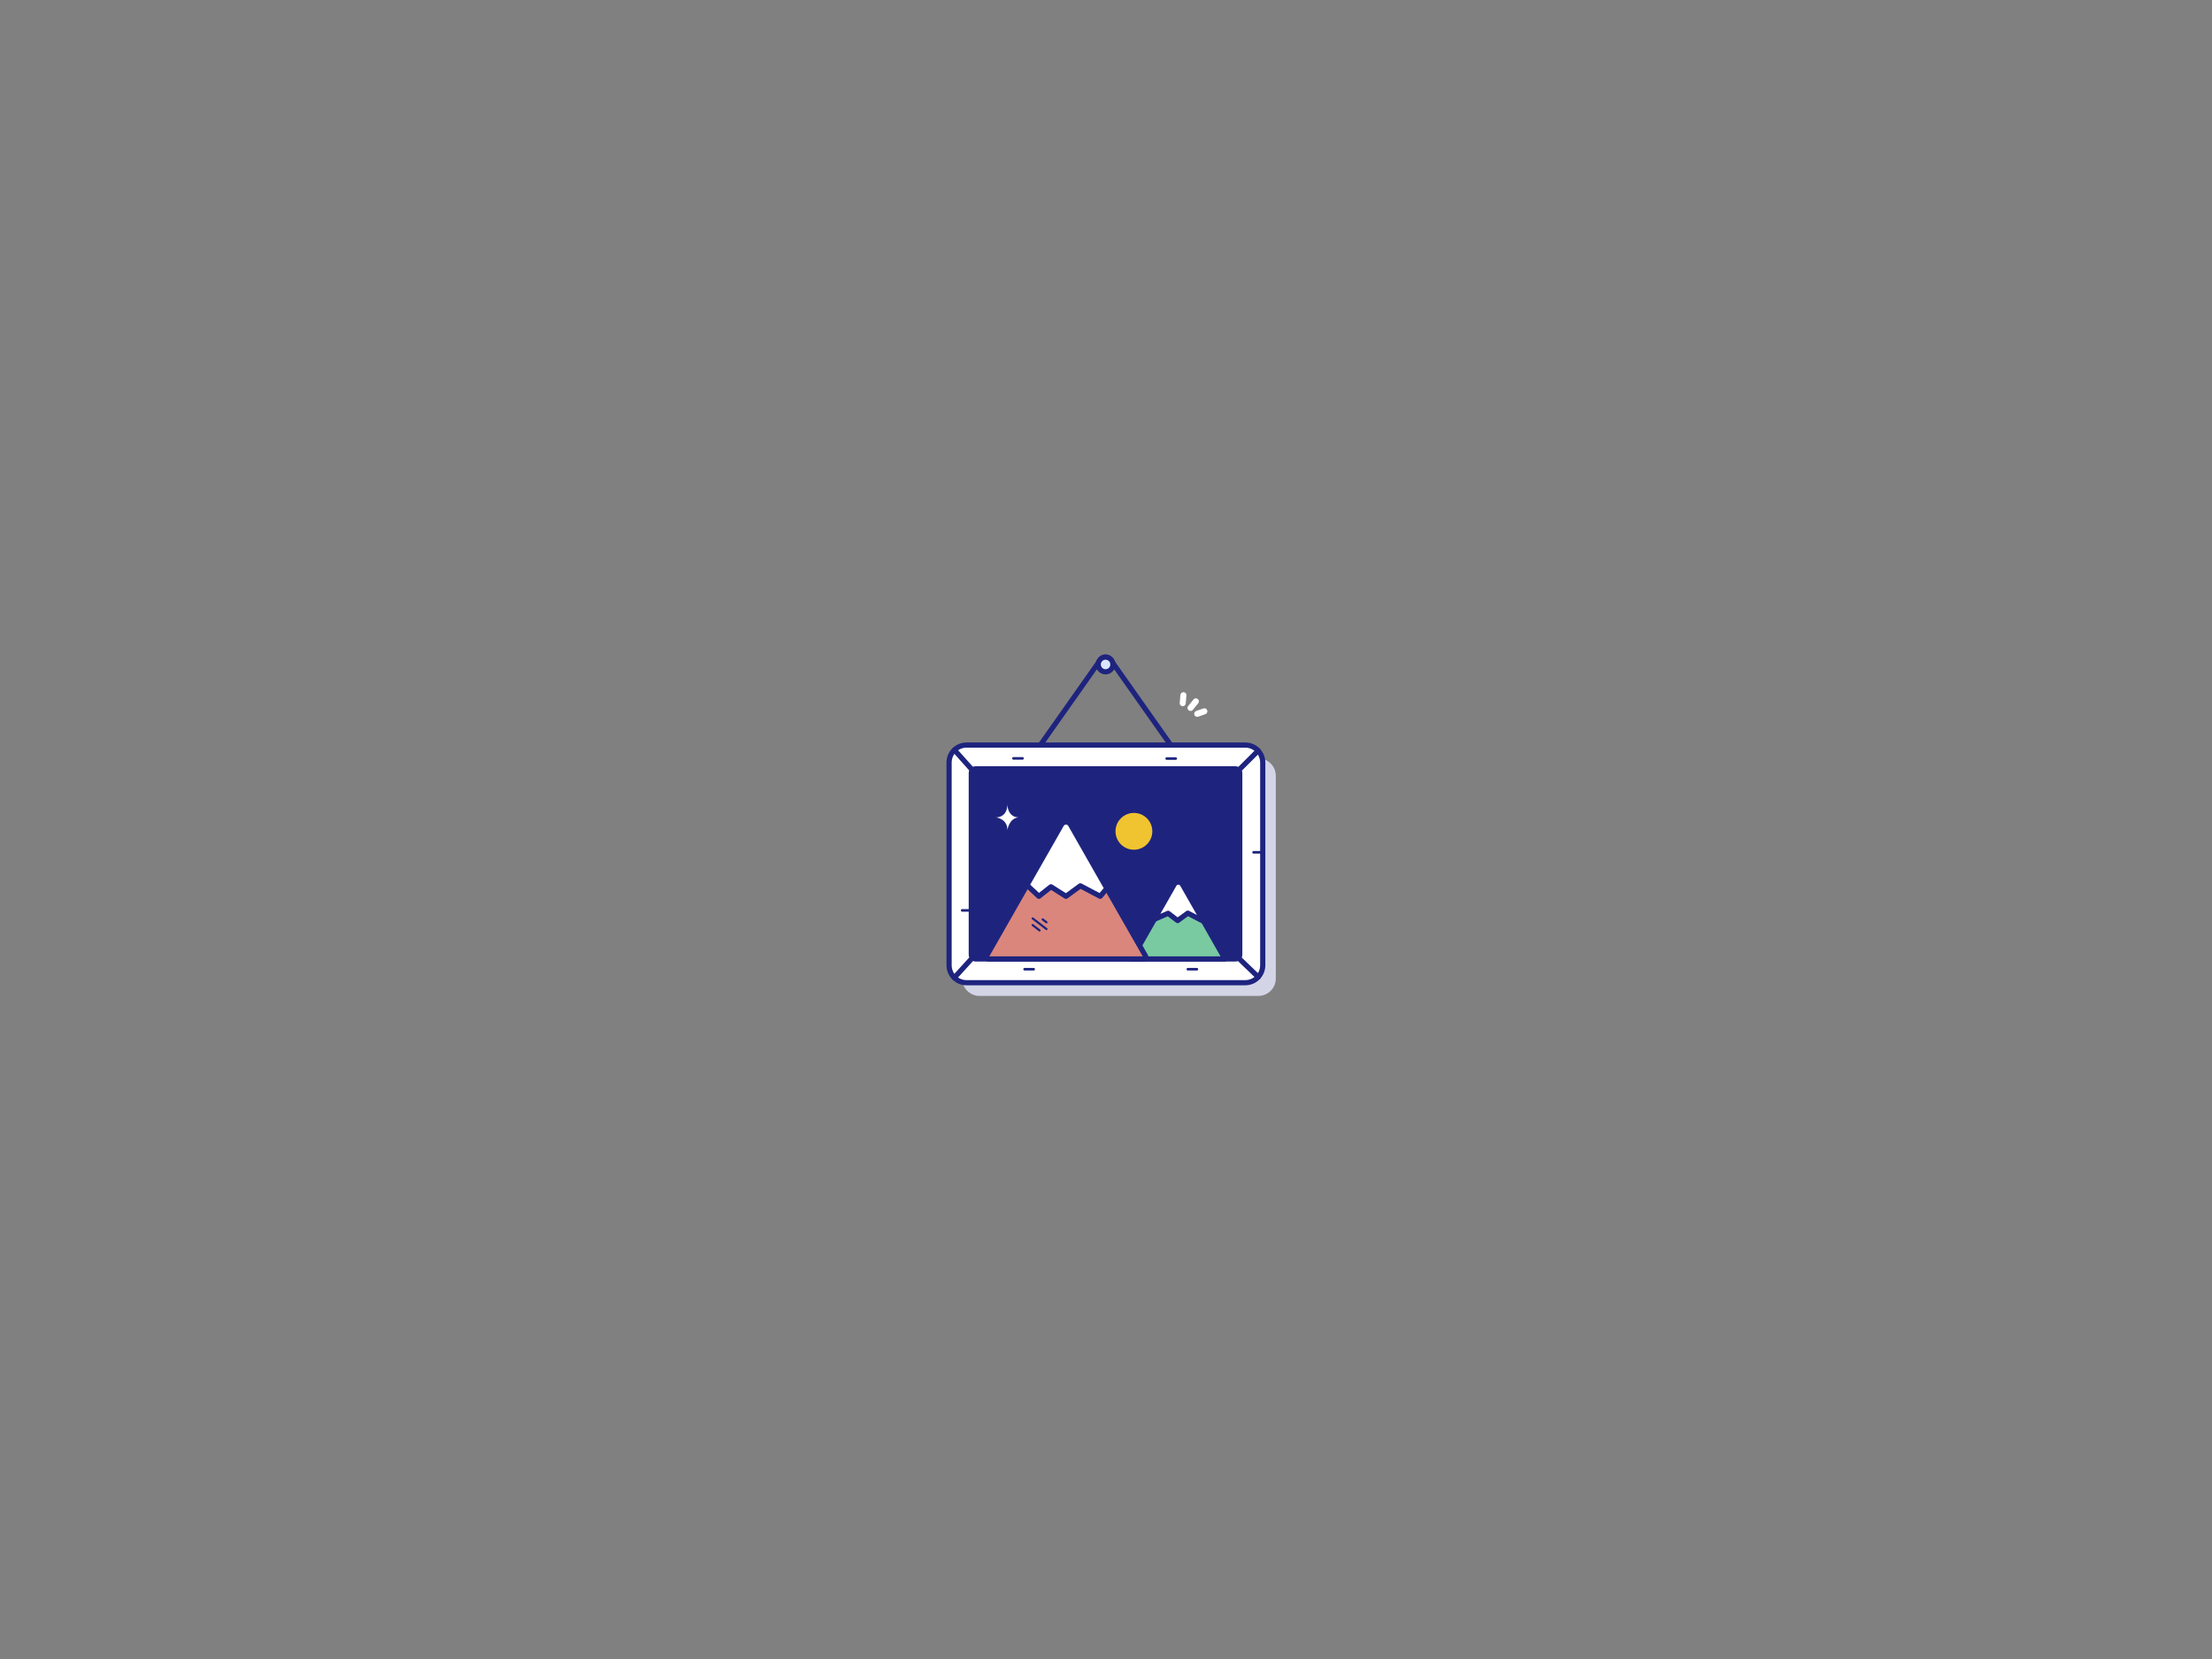 <svg xmlns="http://www.w3.org/2000/svg" xml:space="preserve" id="Layer_1" width="4000" height="3000" version="1.1" viewBox="0 0 2560 1920"><rect x="0" y="0" width="2560" height="1920" fill="#808080" stroke="none"/><style id="style1" type="text/css">.st24,.st25,.st36,.st37,.st40{fill:none;stroke:#fff;stroke-width:7;stroke-linecap:round;stroke-miterlimit:10}.st25,.st36,.st37,.st40{stroke:#1e247e;stroke-width:2.5}.st36,.st37,.st40{fill:#efc230;stroke-width:6;stroke-linejoin:round}.st37,.st40{fill:none;stroke-width:3}.st40{fill:#fff;stroke-width:6}</style><g id="Picture_in_frame" transform="translate(1024 704)"><g id="Sparkles_18_"><path id="Bottom_64_" d="m369.8 119.2-8.2 2.9" class="st24"/><path id="Middle_54_" d="m360 107.7-6.2 7.6" class="st24"/><path id="Top_66_" d="m344.8 109.8.8-9.2" class="st24"/></g><path id="Shadow_51_" d="M432.3 448.6H109.7c-11.2 0-20.2-9-20.2-20.2V193.9c0-11.2 9-20.2 20.2-20.2h322.6c11.2 0 20.2 9 20.2 20.2v234.6c0 11.1-9 20.1-20.2 20.1" style="fill:#d3d5e7"/><path id="Wire" d="m180 158.3 69.8-99c2.8-3.9 8.5-3.9 11.3 0l69.8 99" style="fill:none;stroke:#1e247e;stroke-width:6;stroke-linecap:round;stroke-linejoin:round;stroke-miterlimit:10"/><circle id="Pin_1_" cx="255.5" cy="65" r="8.5" style="fill:#dbe7fe;stroke:#1e247e;stroke-width:6;stroke-linecap:round;stroke-linejoin:round;stroke-miterlimit:10"/><g id="Frame_1_"><path id="Shape_72_" d="M417.2 433.3H94.6c-11.2 0-20.2-9-20.2-20.2V178.5c0-11.2 9-20.2 20.2-20.2h322.6c11.2 0 20.2 9 20.2 20.2v234.6c0 11.2-9 20.2-20.2 20.2z" style="fill:#fff;stroke:#1e247e;stroke-width:6;stroke-linecap:round;stroke-miterlimit:10"/><g id="Corner_lines_1_"><path id="_x34_th_8_" d="m80.5 427.5 21-23.1" class="st36"/><path id="_x33_rd_16_" d="m432.2 426.7-23-22.1" class="st36"/><path id="_x32_nd_17_" d="m432.1 164.8-22.6 22.6" class="st36"/><path id="_x31_st_17_" d="m80.6 164 20.9 23.4" class="st36"/></g><g id="Small_lines"><path id="Top_left_1_" d="M148.9 173.7h10.5" class="st37"/><path id="Top_right_1_" d="M326.2 173.9h10.5" class="st37"/><path id="Right_45_" d="M89.5 349.6H100" class="st37"/><path id="Bottom_left_1_" d="M161.8 417.7h10.5" class="st37"/><path id="Bottom_right_1_" d="M350.7 417.7h10.5" class="st37"/><path id="Left_46_" d="M426.8 282.4h10.5" class="st37"/></g></g><g id="Picture"><path id="Shape_71_" d="M405.9 405.8H105c-2.7 0-4.9-2.2-4.9-4.9V190.7c0-2.7 2.2-4.9 4.9-4.9h300.9c2.7 0 4.9 2.2 4.9 4.9v210.2c0 2.7-2.2 4.9-4.9 4.9z" style="stroke:#1e247e;stroke-width:6;stroke-linecap:round;stroke-miterlimit:10;fill:#1e247e;fill-opacity:1"/><circle id="Sun" cx="288.3" cy="258.1" r="24.3" style="fill:#f0c330;stroke:#1e247e;stroke-width:6;stroke-linecap:round;stroke-linejoin:round;stroke-miterlimit:10"/><g id="Mountains"><g id="Right_44_"><path id="Bottom_63_" d="M393.7 405.8h-108l27.4-47.9 21.9-38.3c2.1-3.7 7.5-3.7 9.6 0l23.3 40.8z" style="fill:#79caa1;stroke:#1e247e;stroke-width:6;stroke-linecap:round;stroke-linejoin:round;stroke-miterlimit:10"/><path id="Top_65_" d="m316.7 351.5 18.2-31.9c2.1-3.7 7.5-3.7 9.6 0l23.3 40.8 1.1 1.9-18.2-9.5-11.8 8.6-11-8.4-16.1 7z" class="st40"/></g><g id="Left_45_"><path id="Bottom_62_" d="M300.2 405.8h-181c-1.5 0-2.5-1.6-1.7-3l47-82.4 40-70.1c2.3-4 8.1-4 10.4 0l42.1 73.8 44.9 78.6c.8 1.5-.1 3.1-1.7 3.1" style="fill:#da867d;stroke:#1e247e;stroke-width:6;stroke-linecap:round;stroke-linejoin:round;stroke-miterlimit:10"/><path id="Top_64_" d="m257 324.2-7.7 9.1-23-12.1-16.6 12.1-17.4-11-14 11-13.8-12.9 40-70.1c2.3-4 8.1-4 10.4 0z" class="st40"/><g id="Lines_32_"><path id="Bottom_61_" d="m171.1 366.6 8 6.2" class="st25"/><path id="Middle_53_" d="m171.1 358.9 16 12.3" class="st25"/><path id="Top_63_" d="m182.7 360 4.4 3.4" class="st25"/></g></g></g><path id="Sparkle" d="M154.5 242c-12.9-.7-12.6-15-12.6-15-.3 15.8-13.3 15-13.3 15s13.3 1.3 13.3 14.6c0 0 1.7-13.3 12.6-14.6" style="fill:#fff"/></g></g></svg>